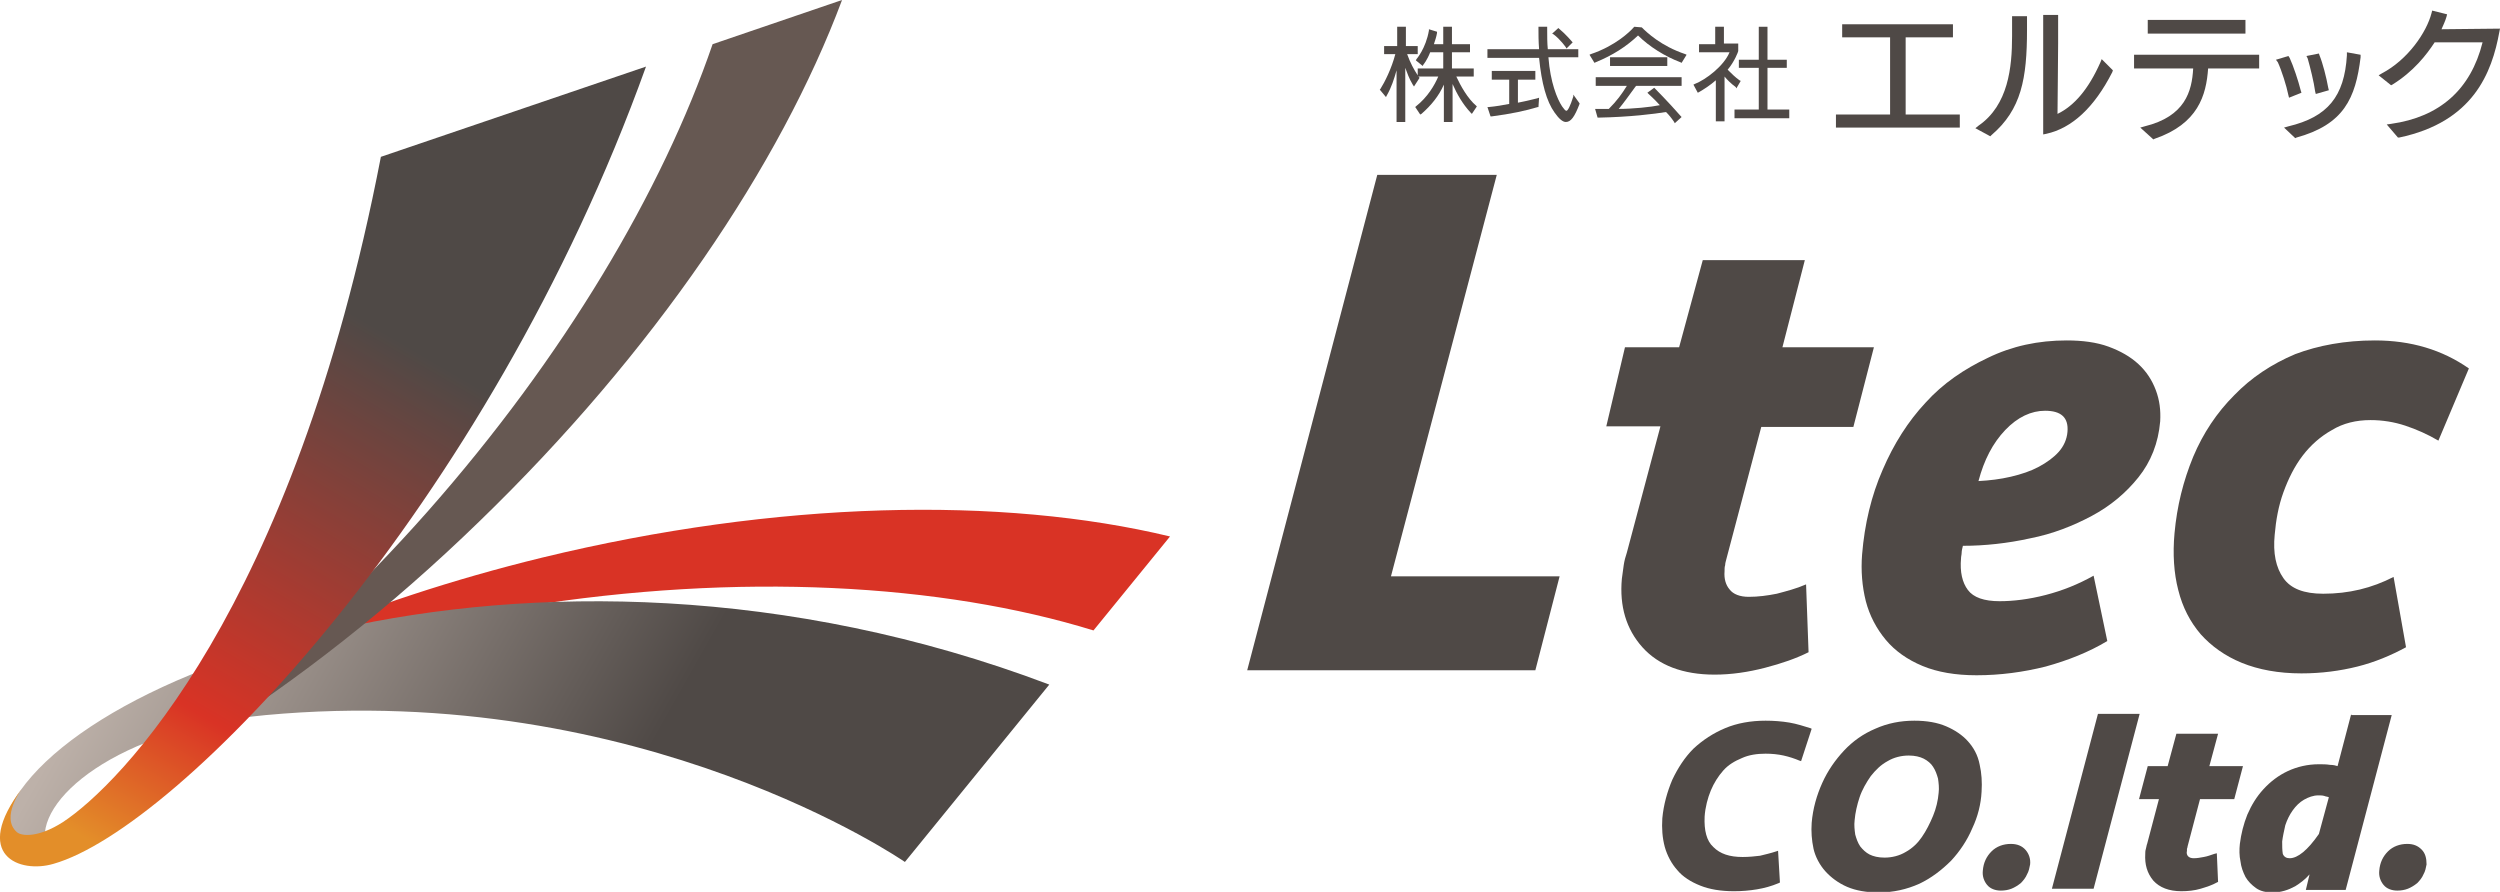 <?xml version="1.0" encoding="utf-8"?>
<!-- Generator: Adobe Illustrator 28.0.0, SVG Export Plug-In . SVG Version: 6.00 Build 0)  -->
<svg version="1.1" id="レイヤー_1" xmlns="http://www.w3.org/2000/svg" xmlns:xlink="http://www.w3.org/1999/xlink" x="0px"
	 y="0px" viewBox="0 0 401.7 143.3" style="enable-background:new 0 0 401.7 143.3;" xml:space="preserve">
<style type="text/css">
	.st0{fill:#4F4946;}
	.st1{fill:#D93325;}
	.st2{fill:url(#SVGID_1_);}
	.st3{fill:#665852;}
	.st4{fill:url(#SVGID_00000179620650235018612830000006314417168568053932_);}
</style>
<g>
	<path class="st0" d="M287.5,116.1c-1.2-0.2-2.5-0.3-3.8-0.3c-2.4,0-4.6,0.4-6.5,1.2c-1.9,0.8-3.6,1.9-5.1,3.3
		c-1.4,1.4-2.5,3.1-3.4,5c-0.8,1.9-1.4,4-1.6,6.2c-0.1,1.6,0,3.1,0.4,4.6c0.4,1.4,1.1,2.7,2,3.7c0.9,1.1,2.2,1.9,3.7,2.5
		c1.5,0.6,3.3,0.9,5.4,0.9c1.3,0,2.5-0.1,3.7-0.3c1.2-0.2,2.3-0.5,3.5-1l0.2-0.1l-0.3-5.1l-0.3,0.1c-0.9,0.3-1.8,0.5-2.6,0.7
		c-0.8,0.1-1.8,0.2-2.8,0.2c-2.1,0-3.6-0.5-4.7-1.6c-1.1-1-1.5-2.7-1.4-4.9c0.1-1.5,0.5-3,1-4.2c0.5-1.2,1.2-2.3,2-3.2
		c0.8-0.9,1.8-1.5,3-2c1.1-0.5,2.4-0.7,3.8-0.7c1,0,2,0.1,2.9,0.3c0.9,0.2,1.8,0.5,2.5,0.8l0.3,0.1l1.7-5.2l-0.2-0.1
		C289.9,116.7,288.7,116.3,287.5,116.1z"/>
	<path class="st0" d="M316.2,119.1c-0.9-1-2.1-1.8-3.5-2.4c-1.4-0.6-3.1-0.9-5.1-0.9c-2.2,0-4.3,0.4-6.3,1.3c-1.9,0.8-3.6,2-5,3.5
		c-1.4,1.5-2.6,3.2-3.5,5.2c-0.9,2-1.5,4.1-1.7,6.4c-0.1,1.4,0,2.8,0.3,4.2c0.3,1.3,1,2.6,1.9,3.6c0.9,1,2.1,1.9,3.5,2.5
		c1.4,0.6,3.1,0.9,5.1,0.9c2.3,0,4.5-0.5,6.5-1.4c1.9-0.9,3.6-2.2,5.1-3.7c1.4-1.5,2.6-3.3,3.4-5.2c0.9-1.9,1.4-3.9,1.5-5.9
		c0.1-1.5,0-3-0.3-4.3C317.8,121.3,317.1,120.1,316.2,119.1z M306.2,136.9c-1,0.6-2.2,0.9-3.4,0.9c-1,0-1.8-0.2-2.4-0.5
		c-0.6-0.3-1.1-0.8-1.5-1.3c-0.4-0.6-0.6-1.2-0.8-1.9c-0.1-0.7-0.2-1.5-0.1-2.3c0.1-1.2,0.4-2.5,0.8-3.7c0.4-1.2,1.1-2.4,1.8-3.4
		c0.8-1,1.6-1.8,2.7-2.4c1-0.6,2.2-0.9,3.4-0.9c1,0,1.8,0.2,2.4,0.5c0.6,0.3,1.2,0.8,1.5,1.3c0.4,0.6,0.6,1.2,0.8,1.9
		c0.1,0.7,0.2,1.5,0.1,2.3c-0.1,1.2-0.4,2.5-0.9,3.7c-0.5,1.2-1.1,2.4-1.8,3.4C308.2,135.4,307.3,136.3,306.2,136.9z"/>
	<path class="st0" d="M323.1,135.6c-1.2,0-2.3,0.4-3.1,1.2c-0.8,0.8-1.3,1.8-1.4,3.1c-0.1,0.9,0.2,1.7,0.7,2.3
		c0.5,0.6,1.3,0.9,2.2,0.9c0.6,0,1.2-0.1,1.7-0.3c0.5-0.2,1-0.5,1.5-0.9c0.4-0.4,0.8-0.9,1-1.4c0.3-0.5,0.4-1.1,0.5-1.6
		c0.1-0.9-0.2-1.7-0.7-2.3C324.9,135.9,324.1,135.6,323.1,135.6z"/>
	<polygon class="st0" points="329.7,142.8 336.4,142.8 343.8,114.7 337.1,114.7 	"/>
	<path class="st0" d="M356.4,117.9h-6.7l-1.4,5.2h-3.2l-1.4,5.3h3.2l-1.9,7.2c-0.1,0.2-0.1,0.5-0.2,0.8c-0.1,0.3-0.1,0.6-0.1,0.8
		c-0.1,1.7,0.3,3.1,1.3,4.3c1,1.1,2.5,1.7,4.5,1.7c1,0,2.1-0.1,3.1-0.4c1-0.3,1.9-0.6,2.6-1l0.2-0.1l-0.2-4.6l-0.4,0.1
		c-0.6,0.2-1.1,0.4-1.7,0.5c-0.5,0.1-1.1,0.2-1.6,0.2c-0.4,0-0.7-0.1-0.9-0.3c-0.2-0.2-0.3-0.5-0.2-0.9c0-0.1,0-0.2,0-0.3
		c0-0.1,0.1-0.2,0.1-0.4l2-7.6h5.5l1.4-5.3H355L356.4,117.9z"/>
	<path class="st0" d="M377.8,114.7l-2.2,8.4c-0.3-0.1-0.7-0.2-1.2-0.2c-0.6-0.1-1.2-0.1-1.8-0.1c-1.8,0-3.5,0.4-5,1.1
		c-1.5,0.7-2.8,1.7-3.9,2.9c-1.1,1.2-1.9,2.5-2.6,4.1c-0.6,1.5-1,3.1-1.2,4.7c-0.1,0.9-0.1,1.9,0.1,2.8c0.1,0.9,0.4,1.7,0.8,2.5
		c0.4,0.7,1,1.3,1.7,1.8c0.7,0.5,1.6,0.7,2.7,0.7c1.3,0,2.5-0.4,3.6-1c0.8-0.5,1.6-1.1,2.3-1.9l-0.6,2.5h6.4l7.4-28.1H377.8z
		 M366.7,135.2c0.1-0.8,0.3-1.7,0.5-2.6c0.3-0.9,0.7-1.7,1.2-2.4c0.5-0.7,1.1-1.3,1.8-1.7c0.7-0.4,1.5-0.7,2.3-0.7
		c0.3,0,0.7,0,1,0.1c0.2,0.1,0.5,0.1,0.7,0.2l-1.6,5.9c-1.8,2.6-3.4,3.9-4.7,3.9c-0.5,0-0.9-0.2-1.1-0.7
		C366.7,136.6,366.7,135.9,366.7,135.2z"/>
	<path class="st0" d="M389.1,136.5c-0.6-0.6-1.3-0.9-2.3-0.9c-1.2,0-2.3,0.4-3.1,1.2c-0.8,0.8-1.3,1.8-1.4,3.1
		c-0.1,0.9,0.2,1.7,0.7,2.3c0.5,0.6,1.3,0.9,2.2,0.9c0.6,0,1.2-0.1,1.7-0.3c0.5-0.2,1-0.5,1.5-0.9c0.4-0.4,0.8-0.9,1-1.4
		c0.3-0.5,0.4-1.1,0.5-1.6C389.9,137.9,389.7,137.1,389.1,136.5z"/>
</g>
<g>
	<path class="st0" d="M240.5,28.1l-17,64.5h27.1l-3.9,15.1h-46.3l20.9-79.6H240.5z"/>
	<path class="st0" d="M261.1,55.8h8.7l3.8-14h16.4l-3.6,14h14.7l-3.3,12.8H283l-5.6,21.2c-0.1,0.4-0.2,0.7-0.2,1
		c-0.1,0.3-0.1,0.6-0.1,1c-0.1,1.2,0.2,2.2,0.8,2.9c0.6,0.8,1.7,1.2,3.1,1.2c1.5,0,3-0.2,4.5-0.5c1.5-0.4,3.1-0.8,4.7-1.5l0.4,10.9
		c-2,1-4.3,1.8-7,2.5c-2.7,0.7-5.4,1.1-8.1,1.1c-5.1,0-9-1.5-11.6-4.4s-3.7-6.6-3.3-11c0.1-0.7,0.2-1.4,0.3-2.2
		c0.1-0.7,0.3-1.4,0.5-2l5.4-20.3h-8.7L261.1,55.8z"/>
	<path class="st0" d="M332.1,54.7c2.5,0,4.8,0.3,6.7,1c1.9,0.7,3.5,1.6,4.8,2.8c1.3,1.2,2.2,2.6,2.8,4.2c0.6,1.6,0.8,3.2,0.7,5
		c-0.3,3.5-1.5,6.5-3.5,9c-2,2.5-4.5,4.6-7.5,6.2c-3,1.6-6.3,2.9-9.9,3.6c-3.6,0.8-7.3,1.2-10.8,1.2c-0.1,0.4-0.2,0.8-0.2,1.1
		c0,0.3-0.1,0.6-0.1,0.9c-0.2,2.2,0.2,3.9,1.1,5.1c0.9,1.2,2.6,1.8,5.1,1.8c2.2,0,4.7-0.3,7.4-1c2.7-0.7,5.2-1.7,7.7-3.1l2.2,10.5
		c-3,1.8-6.3,3.1-9.9,4.1c-3.6,0.9-7.3,1.4-11.1,1.4c-3.4,0-6.3-0.5-8.7-1.5c-2.4-1-4.4-2.4-5.9-4.2c-1.5-1.8-2.6-3.9-3.2-6.2
		c-0.6-2.4-0.8-4.9-0.6-7.5c0.4-4.9,1.5-9.5,3.3-13.6c1.8-4.2,4.1-7.8,6.9-10.8c2.8-3.1,6.2-5.4,10-7.2
		C323.3,55.6,327.5,54.7,332.1,54.7z M328.6,66c-2.2,0-4.4,1-6.4,3.1c-2,2.1-3.4,4.8-4.3,8.2c1.8-0.1,3.5-0.3,5.2-0.7
		c1.7-0.4,3.2-0.9,4.5-1.6c1.3-0.7,2.4-1.5,3.2-2.4c0.8-0.9,1.3-2,1.4-3.2C332.4,67.1,331.2,66,328.6,66z"/>
	<path class="st0" d="M381.6,54.7c5.8,0,10.8,1.5,15.1,4.5l-4.9,11.6c-1.7-1-3.5-1.8-5.3-2.4c-1.8-0.6-3.7-0.9-5.6-0.9
		c-2.3,0-4.4,0.5-6.2,1.6c-1.8,1-3.4,2.4-4.7,4.1c-1.3,1.7-2.3,3.7-3.1,5.9c-0.8,2.2-1.2,4.5-1.4,6.8c-0.3,3,0.2,5.3,1.4,7
		c1.2,1.7,3.3,2.5,6.4,2.5c4.1,0,7.8-0.9,11.3-2.7l2,11.3c-2.4,1.3-5,2.4-7.8,3.1c-2.8,0.7-5.8,1.1-9,1.1c-3.7,0-6.9-0.6-9.6-1.7
		c-2.7-1.1-4.9-2.7-6.6-4.6c-1.7-2-2.9-4.3-3.6-7.1c-0.7-2.7-0.9-5.8-0.6-9.1c0.4-4.4,1.4-8.4,3-12.3c1.6-3.8,3.8-7.1,6.6-9.9
		c2.7-2.8,6-5,9.8-6.6C372.5,55.5,376.8,54.7,381.6,54.7z"/>
</g>
<g>
	<path class="st1" d="M188,86.2c-27-6.5-63-5.8-100.9,3.4c-28.7,7-54.2,18-74,30.8c19.3-10.4,43.7-18.6,70.9-22.9
		c34.8-5.6,67.4-3.7,91.7,3.8L188,86.2z"/>
	<linearGradient id="SVGID_1_" gradientUnits="userSpaceOnUse" x1="25.739" y1="90.068" x2="161.591" y2="166.784">
		<stop  offset="0" style="stop-color:#BDB1A9"/>
		<stop  offset="0.535" style="stop-color:#4F4946"/>
	</linearGradient>
	<path class="st2" d="M2.2,137.6c-0.4-1.4-2.2-2.3-1.9-3.8C4,110.2,84.3,78.1,168.6,110l-23.2,28.5c0,0-42.2-29.2-102.7-23.6
		c-23.9,2.2-37.4,13.8-35.3,21c0.7,2.3,0.9,1.5-0.5,1.8C4.4,138.2,2.2,137.6,2.2,137.6z"/>
	<path class="st3" d="M114.5,7.1c-8.1,23.6-23.9,50.3-45.8,75.1c-10.8,12.2-22.2,23-33.6,32c-0.6,1.5-1.3,3-2,4.4
		c14.7-9.3,29.6-20.9,43.9-34.8c28.1-27.2,48.4-57.3,58.3-83.8L114.5,7.1z"/>
	
		<linearGradient id="SVGID_00000029726650320005102740000011681214305370372519_" gradientUnits="userSpaceOnUse" x1="16.298" y1="136.219" x2="105.417" y2="-16.114">
		<stop  offset="0" style="stop-color:#E38E29"/>
		<stop  offset="0.15" style="stop-color:#D93325"/>
		<stop  offset="0.535" style="stop-color:#4F4946"/>
	</linearGradient>
	<path style="fill:url(#SVGID_00000029726650320005102740000011681214305370372519_);" d="M61.2,25.2c-14.1,73-42.1,101-51.1,106.9
		c-3.9,2.5-6.6,2.3-7.4,1.6c-2.7-2.4,0.9-7.1,0.9-7.1c-8.3,10.9-0.4,13.8,5,12.2c20-5.7,69.8-57.4,95.2-128.1L61.2,25.2z"/>
</g>
<g>
	<path class="st0" d="M234,12.3h2.8V11h-3.5V8.4h2.9V7.1h-2.9V4.3h-1.4v2.8h-1.5c0.2-0.6,0.4-1.2,0.5-1.8l0-0.2l-1.3-0.4l0,0.2
		c-0.5,2.9-2,4.6-2,4.6l-0.1,0.2l1.1,0.9l0.1-0.2c0,0,0.6-0.7,1.1-2h2.1V11h-4.1v1.1c-0.6-0.9-1.2-2-1.7-3.4h1.7V7.4h-1.9V4.3h-1.4
		v3.1h-2.1v1.3h1.8c-0.6,2.3-1.7,4.5-2.4,5.6l-0.1,0.1l1,1.2l0.1-0.2c0.8-1.4,1.2-2.7,1.6-4.1v8.3h1.4v-8.7c0.3,0.8,0.6,1.7,1.2,2.7
		l0.2,0.3l0.9-1.4l-0.1-0.1c0,0,0,0-0.1-0.1h3.2c-0.6,1.4-1.7,3.3-3.6,4.8l-0.1,0.1l0.8,1.2l0.2-0.1c1.6-1.4,2.8-2.9,3.6-4.7v6h1.4
		v-6.1c0.7,1.6,1.6,3.2,2.9,4.6l0.2,0.2l0.8-1.2l-0.1-0.1C235.8,15.8,234.7,13.8,234,12.3z"/>
	<path class="st0" d="M252.8,15.5c-0.5,1.6-0.9,2.3-1.1,2.3c-0.2,0-0.4-0.3-0.7-0.7c-0.8-1.2-1.9-3.9-2.2-7.9h4.8V7.9h-4.9
		c-0.1-1-0.1-2.1-0.1-3.4V4.3h-1.4v0.2c0,1,0,2.1,0.1,3.4H239v1.4h8.3c0.4,4.1,1.2,7,2.5,8.8c0.7,1,1.3,1.5,1.8,1.5
		c0.8,0,1.4-0.8,2.2-2.9l0-0.1l-1-1.4L252.8,15.5z"/>
	<path class="st0" d="M251.6,7.6l0.1,0.2l1-1l-0.1-0.1c0,0-1-1.2-2.1-2.1l-0.1-0.1l-1,0.9l0.2,0.1C250.7,6.3,251.6,7.6,251.6,7.6z"
		/>
	<path class="st0" d="M243.9,16.5v-3.7h2.8v-1.4h-7v1.4h2.8v3.9c-1,0.2-2.2,0.4-3.3,0.5l-0.2,0l0.5,1.5l0.2,0
		c3.1-0.4,5.4-0.9,7.4-1.5l0.1,0l0.1-1.5l-0.3,0.1C246.9,15.8,245.5,16.2,243.9,16.5z"/>
	<path class="st0" d="M263.8,4.4L263.8,4.4l-1.2-0.1l-0.1,0.1c-0.6,0.7-3,3-6.9,4.3l-0.2,0.1l0.8,1.3l0.2-0.1
		c2.7-1.1,4.9-2.5,6.8-4.3c1.8,1.8,4.4,3.4,6.8,4.3l0.2,0.1l0.8-1.3l-0.2-0.1C266.9,7.4,264.6,5.2,263.8,4.4z"/>
	<path class="st0" d="M265.9,14.2l-0.1-0.1l-1.1,0.8l0.2,0.2c0,0,1,0.9,1.8,1.8c-1.4,0.3-4.4,0.6-6.6,0.6c0.9-1.1,1.6-2.1,2.7-3.6
		l0.1-0.1h7.3v-1.4h-13.8v1.4h5c-0.8,1.3-1.6,2.4-2.9,3.7c-0.3,0-1.3,0-1.9,0h-0.3l0.4,1.4l0.1,0c5.2-0.1,9-0.6,10.9-0.9
		c0.5,0.5,0.9,1,1.3,1.6l0.1,0.2l1.1-1l-0.1-0.1C268,16.3,265.9,14.2,265.9,14.2z"/>
	<rect x="258.7" y="9.2" class="st0" width="9.2" height="1.4"/>
	<path class="st0" d="M279,14.2l0.7-1.2l-0.2-0.1c-0.7-0.5-1.3-1.1-1.9-1.7c1.1-1.3,1.7-2.9,1.7-3l0-1.2H277V4.3h-1.4v2.8H273v1.3
		h4.9c-0.9,2.2-3.8,4.4-5.6,5.1l-0.2,0.1l0.7,1.3l0.2-0.1c0.7-0.4,1.8-1.1,2.7-1.9v6.6h1.4v-7.2c0.4,0.5,1,1.1,1.8,1.7L279,14.2z"/>
	<polygon class="st0" points="284,10.9 287.1,10.9 287.1,9.6 284,9.6 284,4.3 282.6,4.3 282.6,9.6 279.4,9.6 279.4,10.9 282.6,10.9 
		282.6,17.6 278.7,17.6 278.7,19 287.5,19 287.5,17.6 284,17.6 	"/>
	<polygon class="st0" points="306.2,6 313.8,6 313.8,3.9 296,3.9 296,6 303.7,6 303.7,18.4 295,18.4 295,20.5 314.9,20.5 
		314.9,18.4 306.2,18.4 	"/>
	<path class="st0" d="M337.5,10c-1.9,4.3-4.2,7-6.9,8.3c0-2.6,0.1-7.6,0.1-11.3c0-2,0-3.6,0-4.2l0-0.4l-2.4,0v19.2l0.5-0.1
		c4.1-0.9,7.7-4.2,10.6-9.9l0.1-0.3l-1.8-1.8L337.5,10z"/>
	<path class="st0" d="M325.7,3V2.6l-2.4,0l0,0.4c0,0.9,0,1.8,0,2.8c0,5-0.6,11.1-5.4,14.4l-0.5,0.4l2.4,1.3l0.2-0.2
		c4.8-4.1,5.7-9.1,5.7-16.9c0-0.3,0-0.6,0-0.8C325.7,3.5,325.7,3.2,325.7,3z"/>
	<polygon class="st0" points="360.8,3.2 345.1,3.2 345.1,5.4 360.8,5.4 	"/>
	<path class="st0" d="M342.9,11h9.5c-0.2,3.7-1.3,7.7-7.8,9.3l-0.7,0.2l2.1,1.9l0.2-0.1c7-2.4,8.3-7,8.6-11.3h8.2V8.8h-20.1V11z"/>
	<g>
		<path class="st0" d="M372,14.7l0.1,0.4l2.1-0.6l-0.1-0.4c-0.3-1.7-0.9-4-1.4-5.2l-0.1-0.3l-2,0.4l0.2,0.4
			C371.2,10.8,371.8,13.2,372,14.7z"/>
		<path class="st0" d="M377.1,8.9c-0.4,6.6-3.1,9.9-9.4,11.4l-0.7,0.2l1.8,1.7l0.2-0.1c7.6-2.1,9.5-6.3,10.3-12.9l0-0.4l-2.2-0.4
			L377.1,8.9z"/>
		<path class="st0" d="M367.8,15.7l2-0.8l-0.1-0.3c-0.4-1.6-1.2-4-1.8-5.3L367.7,9l-2,0.6L366,10c0.6,1.3,1.4,3.8,1.7,5.3
			L367.8,15.7z"/>
	</g>
	<path class="st0" d="M392.3,4.7c0.3-0.7,0.6-1.3,0.8-2l0.1-0.4l-2.4-0.6l-0.1,0.4c-0.8,3.1-3.8,7.5-8,9.7l-0.5,0.3l2,1.6l0.2-0.1
		c3.4-2.1,5.5-4.8,6.8-6.8h7.7c-1.9,7.6-6.9,12-14.7,13.1l-0.7,0.1l1.8,2.1l0.2,0c11.9-2.5,14.9-10.4,16.1-17l0.1-0.5L392.3,4.7z"/>
</g>
</svg>
